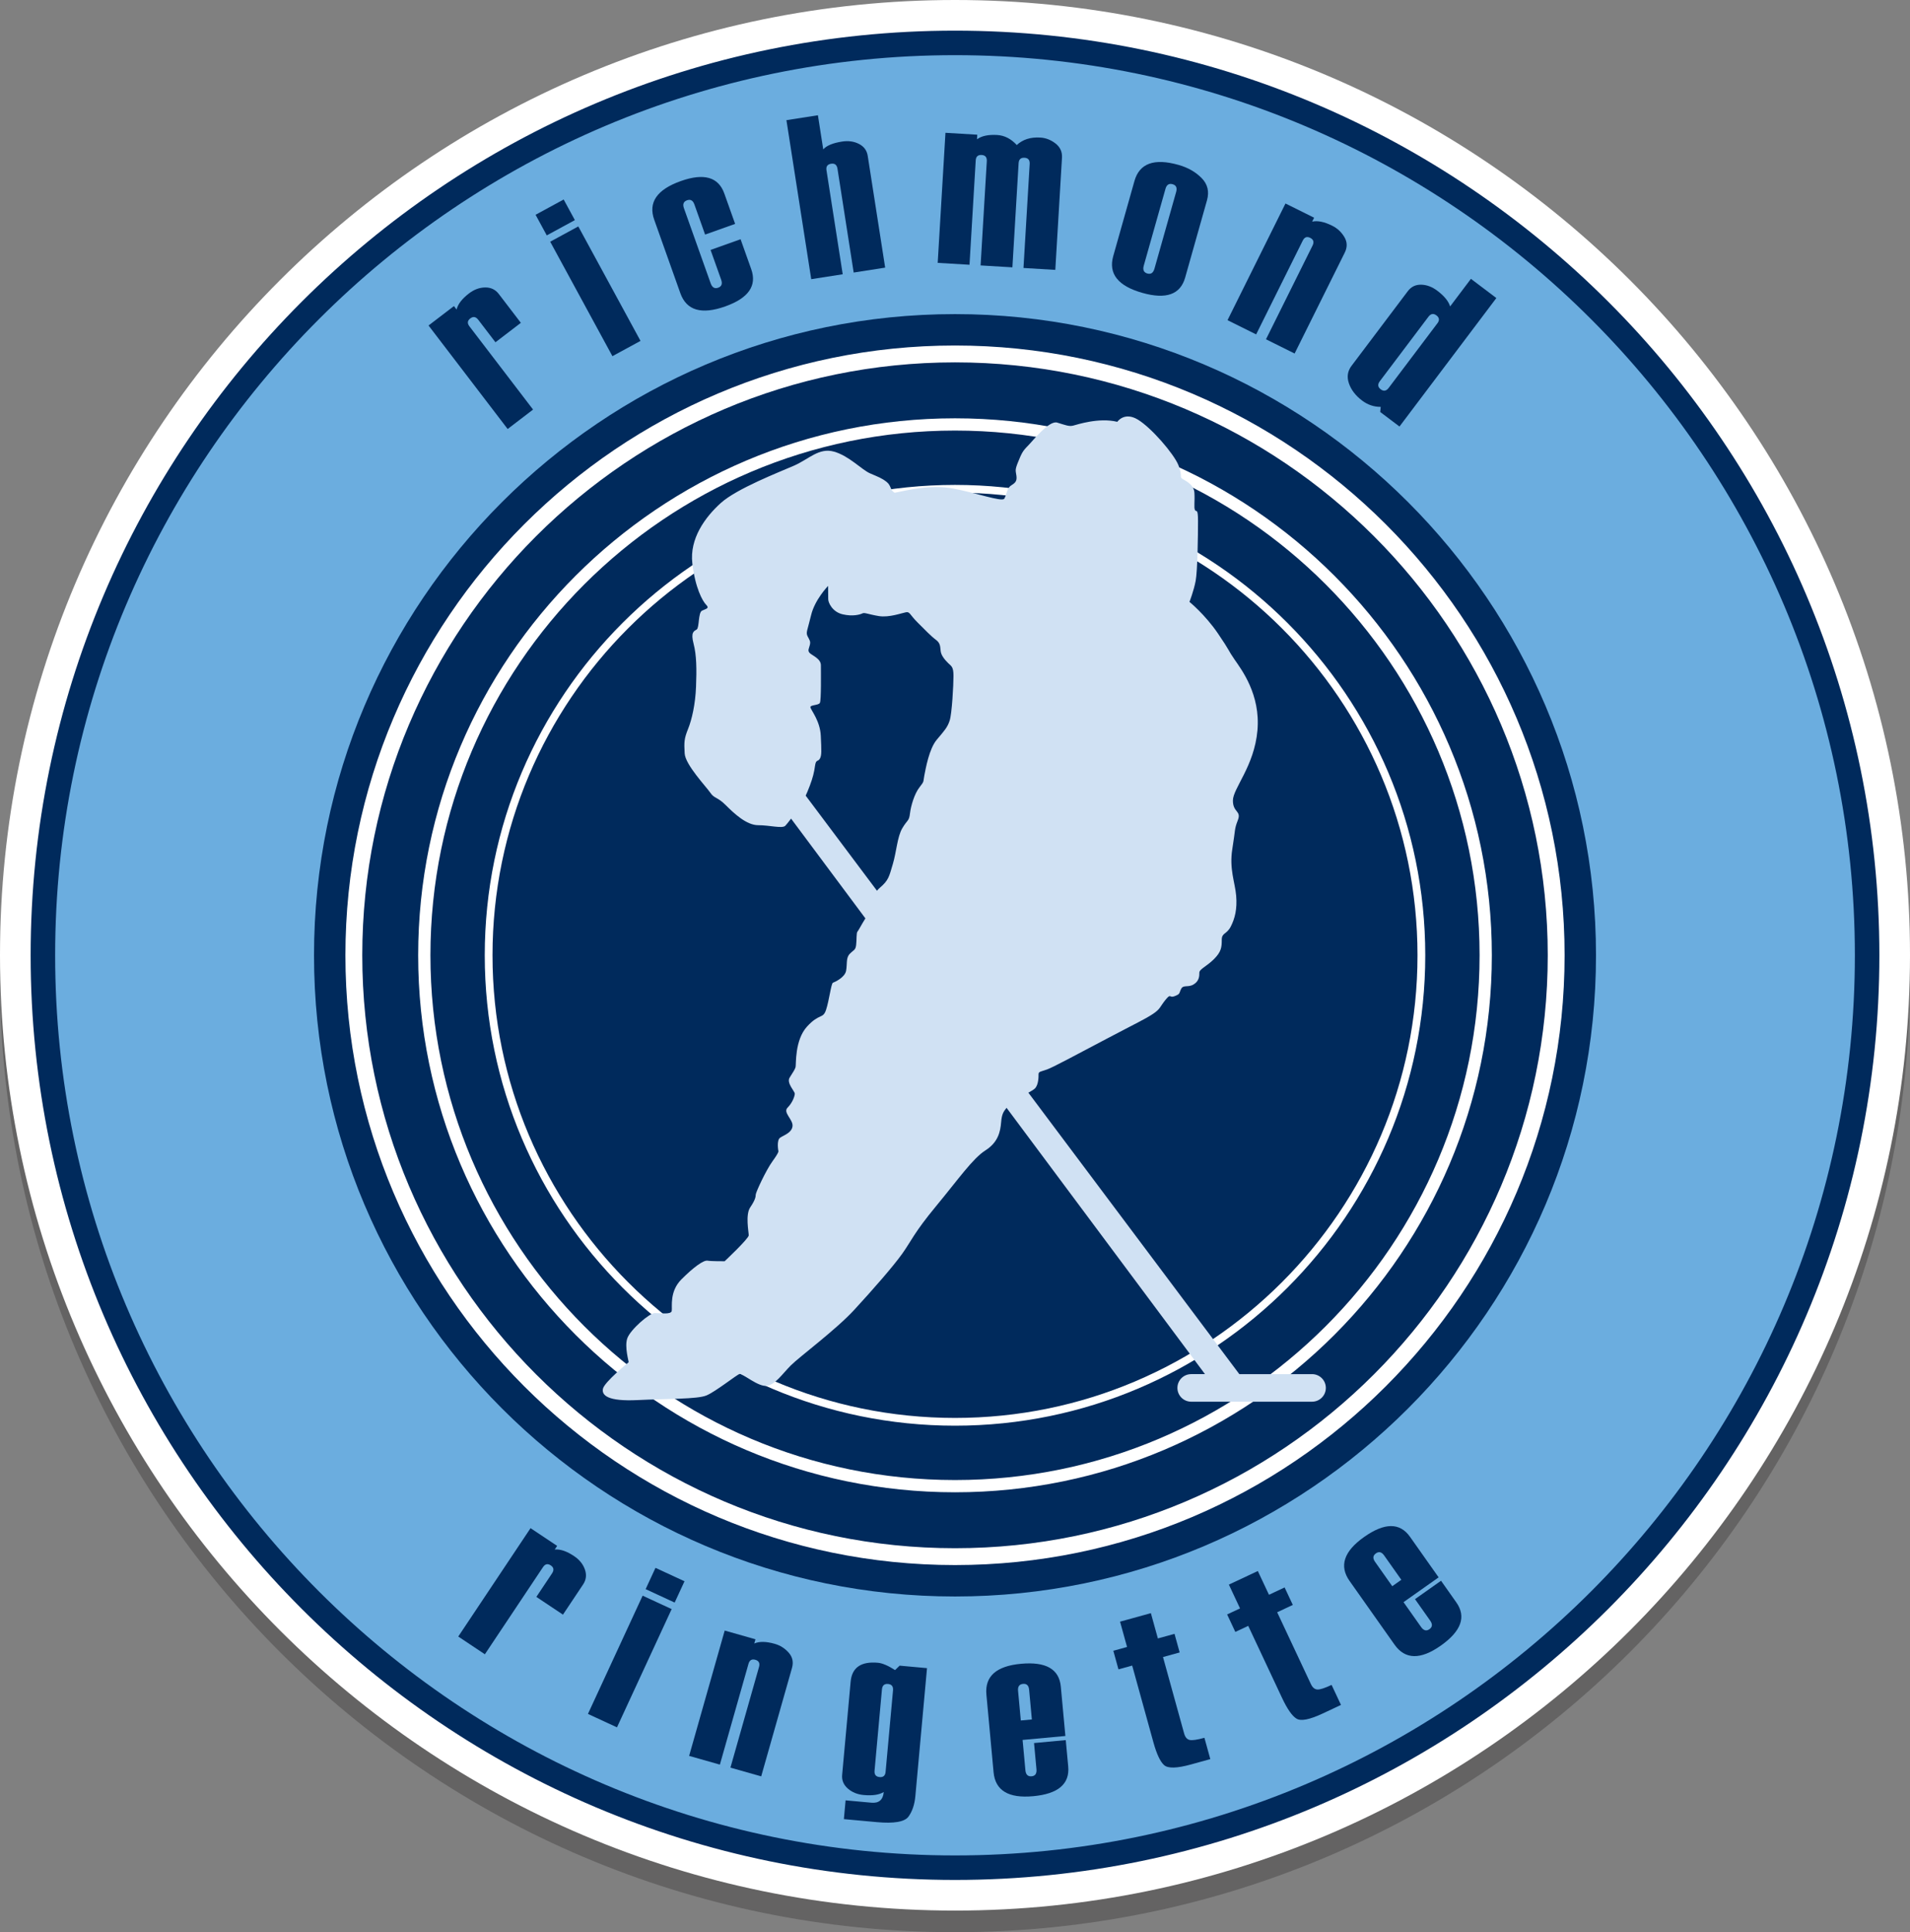 <?xml version="1.0" encoding="utf-8"?>
<!-- Generator: Adobe Illustrator 16.0.0, SVG Export Plug-In . SVG Version: 6.00 Build 0)  -->
<!DOCTYPE svg PUBLIC "-//W3C//DTD SVG 1.1//EN" "http://www.w3.org/Graphics/SVG/1.1/DTD/svg11.dtd">
<svg version="1.1" xmlns="http://www.w3.org/2000/svg" xmlns:xlink="http://www.w3.org/1999/xlink" x="0px" y="0px"
	 width="165.567px" height="167.439px" viewBox="0 0 165.567 167.439" enable-background="new 0 0 165.567 167.439"
	 xml:space="preserve">
<rect x="0" y="0" width="165.567" height="167.439" fill="#808080" stroke="none"/>
<g>
	<path opacity="0.3" fill="#231F20" d="M82.784,167.439C37.137,167.439,0,130.304,0,84.656C0,39.01,37.137,1.874,82.784,1.874
		c45.646,0,82.783,37.137,82.783,82.783C165.567,130.304,128.43,167.439,82.784,167.439z"/>
	<path fill="#FFFFFF" d="M82.784,165.565C37.137,165.565,0,128.43,0,82.783C0,37.136,37.137,0,82.784,0
		c45.646,0,82.783,37.136,82.783,82.783C165.567,128.43,128.43,165.565,82.784,165.565z"/>
</g>
<g id="_x3C_Layer_x3E__copy">
	<g>
		<path fill="#6BADDF" d="M82.784,161.849c-43.597,0-79.066-35.469-79.066-79.065S39.187,3.718,82.784,3.718
			c43.597,0,79.065,35.469,79.065,79.065S126.38,161.849,82.784,161.849z"/>
		<path fill="#002A5C" d="M82.784,162.91c-44.183,0-80.128-35.944-80.128-80.127S38.601,2.656,82.784,2.656
			s80.128,35.945,80.128,80.127S126.966,162.91,82.784,162.91z M82.784,4.78C39.772,4.78,4.78,39.772,4.78,82.783
			c0,43.011,34.993,78.003,78.004,78.003c43.011,0,78.004-34.992,78.004-78.003C160.788,39.772,125.794,4.78,82.784,4.78z"/>
	</g>
	<g>
		<path fill="#002A5C" d="M82.784,134.895c-28.734,0-52.112-23.377-52.112-52.111s23.377-52.111,52.112-52.111
			s52.111,23.377,52.111,52.111S111.518,134.895,82.784,134.895z"/>
		<path fill="#002A5C" d="M82.784,138.347c-30.638,0-55.564-24.926-55.564-55.563S52.146,27.22,82.784,27.22
			c30.638,0,55.564,24.926,55.564,55.563S113.421,138.347,82.784,138.347z M82.784,34.124c-26.831,0-48.66,21.829-48.66,48.659
			c0,26.83,21.829,48.659,48.66,48.659s48.659-21.829,48.659-48.659C131.443,55.953,109.615,34.124,82.784,34.124z"/>
	</g>
	<g>
		<path fill="#FFFFFF" d="M82.784,135.624c-29.137,0-52.842-23.704-52.842-52.841c0-29.137,23.705-52.842,52.842-52.842
			c29.137,0,52.842,23.705,52.842,52.842C135.625,111.92,111.92,135.624,82.784,135.624z M82.784,31.402
			c-28.332,0-51.381,23.049-51.381,51.381c0,28.331,23.049,51.381,51.381,51.381s51.382-23.05,51.382-51.381
			C134.166,54.452,111.116,31.402,82.784,31.402z"/>
	</g>
	<g>
		<path fill="#FFFFFF" d="M82.784,129.317c-25.66,0-46.535-20.875-46.535-46.534s20.875-46.534,46.535-46.534
			c25.659,0,46.535,20.875,46.535,46.534S108.443,129.317,82.784,129.317z M82.784,37.311c-25.074,0-45.473,20.399-45.473,45.472
			s20.399,45.473,45.473,45.473c25.073,0,45.473-20.399,45.473-45.473S107.857,37.311,82.784,37.311z"/>
	</g>
	<g>
		<path fill="#FFFFFF" d="M82.784,123.546c-22.477,0-40.764-18.286-40.764-40.763S60.307,42.02,82.784,42.02
			c22.478,0,40.764,18.287,40.764,40.763S105.261,123.546,82.784,123.546z M82.784,42.692c-22.106,0-40.091,17.985-40.091,40.091
			c0,22.106,17.985,40.091,40.091,40.091c22.106,0,40.091-17.984,40.091-40.091C122.875,60.677,104.89,42.692,82.784,42.692z"/>
	</g>
	<g>
		<path fill="#D0E1F3" d="M113.733,119.078h-6.303L89.144,94.69c0.257-0.143,0.469-0.269,0.565-0.365
			c0.321-0.322,0.317-1.015,0.317-1.244s0.22-0.22,0.736-0.405s2.42-1.21,5.084-2.615s3.396-1.736,4.079-2.186
			s0.615-0.635,1.112-1.239c0.498-0.605,0.293-0.117,0.791-0.313c0.497-0.195,0.361-0.234,0.556-0.625
			c0.195-0.39,0.596-0.097,1.083-0.39c0.488-0.293,0.498-0.723,0.498-1.024c0-0.303,0.635-0.537,1.27-1.172
			c0.634-0.634,0.673-1.034,0.673-1.668s0.42-0.449,0.78-1.151c0.361-0.703,0.566-1.522,0.469-2.674
			c-0.098-1.152-0.615-2.323-0.332-4.06s0.156-1.659,0.479-2.489c0.321-0.829-0.43-0.644-0.43-1.698c0-1.054,1.854-2.967,2.127-6.08
			c0.273-3.113-1.385-5.27-1.99-6.148s-0.332-0.634-1.444-2.264c-1.112-1.629-2.459-2.723-2.459-2.723s0.371-0.946,0.536-1.815
			c0.166-0.869,0.205-3.991,0.205-5.182c0-1.191-0.156-0.742-0.264-0.966s0-0.712-0.049-1.503s-0.961-1.098-1.112-1.249
			s0.059-0.283-0.282-1.151c-0.4-0.976-2.343-3.23-3.514-3.933s-1.776,0.195-1.776,0.195c-1.619-0.39-3.483,0.244-3.835,0.332
			s-0.663-0.049-1.376-0.264c-0.712-0.215-2.117,1.591-2.557,2.03c-0.438,0.439-0.526,0.634-0.829,1.376
			c-0.304,0.741-0.205,0.751-0.146,1.21s-0.098,0.605-0.469,0.839c-0.371,0.234-0.37,0.801-0.595,1.152
			c-0.259,0.258-2.401-0.507-4.395-0.888c-1.993-0.38-3.949,0.137-5.091,0.361c-0.419-0.215-0.283-0.615-0.712-0.947
			s-0.703-0.42-1.425-0.732c-0.722-0.312-1.815-1.513-3.123-1.883c-1.308-0.371-2.167,0.644-3.484,1.22
			c-1.317,0.576-4.948,1.981-6.333,3.23c-1.385,1.249-2.713,3.103-2.469,5.221s0.883,3.284,1.2,3.601s-0.02,0.342-0.361,0.508
			c-0.341,0.166-0.225,1.483-0.459,1.629c-0.234,0.146-0.537,0.225-0.273,1.229s0.273,2.225,0.214,3.738
			c-0.059,1.512-0.361,2.839-0.692,3.659c-0.332,0.82-0.352,1.132-0.293,2.118c0.059,0.986,1.874,2.889,2.225,3.406
			c0.351,0.518,0.605,0.342,1.337,1.074s1.805,1.737,2.81,1.737c1.005,0,2.089,0.313,2.352,0.049c0.088-0.088,0.278-0.326,0.5-0.618
			l6.443,8.645c-0.341,0.538-0.607,1.066-0.687,1.146c-0.107,0.107-0.059,0.703-0.117,1.161s-0.197,0.408-0.546,0.758
			s-0.215,0.872-0.322,1.468c-0.107,0.595-0.986,0.984-1.142,1.043s-0.322,1.514-0.595,2.343s-0.566,0.273-1.649,1.454
			s-0.937,3.299-0.995,3.513c-0.059,0.215-0.234,0.459-0.518,0.917c-0.283,0.459,0.449,1.182,0.449,1.387s-0.195,0.78-0.625,1.21
			c-0.429,0.429,0.498,1.034,0.429,1.609c-0.068,0.576-0.742,0.771-1.073,0.996c-0.332,0.224-0.151,1.166-0.151,1.166
			s0.073,0.073-0.503,0.864c-0.576,0.79-1.463,2.712-1.463,2.907s-0.049,0.469-0.478,1.104c-0.43,0.634-0.127,2.137-0.127,2.419
			c0,0.283-2.088,2.245-2.088,2.245s-1.132,0.01-1.483-0.049c-0.352-0.059-1.21,0.565-2.264,1.62
			c-1.054,1.054-0.781,2.391-0.839,2.732c-0.059,0.342-0.986,0.186-1.464,0.186c-0.479,0-2.137,1.454-2.391,2.195
			c-0.253,0.741,0.146,2.04,0.117,2.069c-0.029,0.028-2.098,1.717-2.225,2.293c-0.127,0.575,0.43,1.112,3.006,0.985
			s5.162-0.068,5.962-0.4c0.8-0.331,2.625-1.795,2.879-1.863c0.253-0.069,1.629,1.161,2.381,1.024
			c0.751-0.136,1.303-1.011,2.059-1.767s3.893-3.074,5.494-4.811c1.601-1.737,3.377-3.768,4.157-4.86
			c0.781-1.093,1.015-1.805,2.938-4.128c1.922-2.322,3.172-4.127,4.274-4.83c1.102-0.702,1.298-1.61,1.366-2.449
			c0.057-0.704,0.205-0.908,0.47-1.243l17.2,23.078h-1.195c-0.66,0-1.195,0.535-1.195,1.195s0.535,1.194,1.195,1.194h10.477
			c0.66,0,1.195-0.534,1.195-1.194S114.393,119.078,113.733,119.078z M70.309,53.31c0.322-1.356,1.474-2.537,1.474-2.537
			s0.01,0.868,0.01,1.151s0.341,1.093,1.239,1.308c0.897,0.215,1.542,0.02,1.727-0.078c0.185-0.097,0.527,0.088,1.425,0.234
			s2.01-0.273,2.352-0.332c0.342-0.059,0.317,0.2,0.986,0.869s1.19,1.21,1.601,1.513c0.41,0.303,0.371,0.605,0.419,0.996
			c0.049,0.39,0.39,0.771,0.654,1.034c0.264,0.263,0.456,0.292,0.456,1.103c0,0.811-0.134,3.259-0.329,3.865
			c-0.195,0.605-0.458,0.878-1.122,1.668c-0.664,0.791-0.957,2.499-1.074,3.084s0.02,0.478-0.419,1.034
			c-0.439,0.556-0.751,1.61-0.83,2.284c-0.078,0.673-0.224,0.517-0.664,1.269c-0.439,0.751-0.498,2.02-0.82,3.103
			c-0.322,1.083-0.361,1.405-1.132,2.059c-0.098,0.083-0.176,0.167-0.24,0.254l-6.182-8.244c0.099-0.218,0.181-0.392,0.362-0.871
			c0.253-0.673,0.371-1.142,0.449-1.717c0.079-0.576,0.254-0.332,0.419-0.615c0.166-0.283,0.137-0.712,0.079-1.991
			c-0.059-1.278-0.849-2.215-0.898-2.45c-0.049-0.234,0.693-0.166,0.819-0.39c0.127-0.225,0.088-2.703,0.088-3.269
			s-0.751-0.839-0.966-1.054c-0.215-0.214-0.059-0.4,0.01-0.703c0.068-0.302,0-0.38-0.186-0.731
			C69.831,54.803,69.987,54.666,70.309,53.31z"/>
	</g>
	<g>
		<path fill="#002A5C" d="M48.799,139.921l-2.306-1.538l1.36-2.038c0.19-0.286,0.154-0.518-0.11-0.693
			c-0.264-0.177-0.488-0.127-0.671,0.147l-5.042,7.557l-2.306-1.539l6.267-9.392l2.305,1.538l-0.21,0.315
			c0.477-0.048,1.036,0.142,1.678,0.57c0.458,0.305,0.771,0.69,0.936,1.155s0.115,0.897-0.151,1.296L48.799,139.921z"/>
	</g>
	<g>
		<path fill="#002A5C" d="M53.482,149.687l-2.516-1.164l4.74-10.247l2.516,1.163L53.482,149.687z M58.483,138.874l-2.516-1.164
			l0.853-1.845l2.516,1.163L58.483,138.874z"/>
	</g>
	<g>
		<path fill="#002A5C" d="M65.984,153.935l-2.667-0.757l2.477-8.72c0.094-0.33-0.012-0.539-0.317-0.625
			c-0.306-0.087-0.504,0.028-0.594,0.347l-2.481,8.737l-2.666-0.757l3.084-10.861l2.667,0.757l-0.104,0.365
			c0.439-0.192,1.029-0.183,1.771,0.027c0.48,0.137,0.886,0.394,1.217,0.771s0.425,0.818,0.281,1.323L65.984,153.935z"/>
	</g>
	<g>
		<path fill="#002A5C" d="M73.151,157.64l0.148-1.627l2.237,0.204c0.652,0.06,1.009-0.25,1.071-0.928
			c-0.387,0.244-0.968,0.332-1.743,0.261c-0.542-0.049-0.999-0.235-1.37-0.559c-0.371-0.324-0.535-0.718-0.493-1.183l0.736-8.077
			c0.112-1.227,0.9-1.774,2.366-1.641c0.387,0.035,0.882,0.247,1.485,0.634l0.396-0.384l2.373,0.216l-1.01,11.089
			c-0.066,0.729-0.265,1.322-0.596,1.777c-0.331,0.454-1.246,0.614-2.744,0.478L73.151,157.64z M76.767,153.546l0.643-7.061
			c0.031-0.342-0.111-0.527-0.428-0.557c-0.323-0.029-0.5,0.127-0.531,0.469l-0.641,7.041c-0.031,0.343,0.115,0.528,0.438,0.558
			C76.563,154.025,76.737,153.875,76.767,153.546z"/>
	</g>
	<g>
		<path fill="#002A5C" d="M92.352,150.435l-3.709,0.343l0.243,2.624c0.035,0.381,0.214,0.557,0.537,0.526
			c0.316-0.028,0.457-0.233,0.422-0.615l-0.21-2.266l2.75-0.255l0.212,2.286c0.14,1.517-0.871,2.376-3.034,2.575
			c-2.144,0.198-3.288-0.493-3.435-2.074l-0.622-6.73c-0.146-1.582,0.853-2.472,2.995-2.67c2.163-0.2,3.314,0.459,3.455,1.976
			L92.352,150.435z M89.446,149.004l-0.237-2.576c-0.034-0.368-0.21-0.537-0.525-0.508c-0.323,0.029-0.468,0.229-0.434,0.597
			l0.238,2.575L89.446,149.004z"/>
	</g>
	<g>
		<path fill="#002A5C" d="M104.915,152.439l-1.688,0.467c-1.206,0.333-1.978,0.352-2.315,0.055s-0.649-0.961-0.934-1.992
			l-1.835-6.636l-1.19,0.329l-0.445-1.612l1.19-0.329l-0.607-2.193l2.672-0.738l0.606,2.192l1.443-0.398l0.446,1.612l-1.444,0.399
			l1.83,6.617c0.088,0.318,0.242,0.507,0.463,0.563c0.222,0.057,0.653-0.005,1.297-0.183L104.915,152.439z"/>
	</g>
	<g>
		<path fill="#002A5C" d="M116.242,147.744l-1.585,0.744c-1.133,0.531-1.891,0.68-2.273,0.443c-0.383-0.235-0.801-0.837-1.256-1.806
			l-2.926-6.232l-1.118,0.525l-0.711-1.515l1.118-0.524l-0.967-2.061l2.509-1.178l0.967,2.06l1.355-0.636l0.711,1.514l-1.355,0.637
			l2.918,6.215c0.141,0.3,0.324,0.459,0.552,0.477c0.227,0.02,0.643-0.113,1.247-0.397L116.242,147.744z"/>
	</g>
	<g>
		<path fill="#002A5C" d="M124.707,136.69l-3.043,2.148l1.521,2.152c0.221,0.313,0.464,0.376,0.729,0.188
			c0.259-0.184,0.278-0.431,0.058-0.743l-1.313-1.859l2.256-1.594l1.324,1.876c0.879,1.244,0.432,2.492-1.343,3.745
			c-1.759,1.242-3.096,1.215-4.012-0.083l-3.899-5.521c-0.916-1.298-0.496-2.566,1.263-3.809c1.774-1.253,3.101-1.258,3.979-0.013
			L124.707,136.69z M121.474,136.901l-1.493-2.112c-0.213-0.303-0.449-0.361-0.709-0.179c-0.265,0.188-0.29,0.432-0.077,0.733
			l1.492,2.113L121.474,136.901z"/>
	</g>
	<g>
		<path fill="#002A5C" d="M45.15,27.976l-2.202,1.684l-1.489-1.947c-0.209-0.273-0.439-0.313-0.692-0.12
			c-0.252,0.193-0.278,0.421-0.077,0.684l5.518,7.215l-2.202,1.684l-6.858-8.969l2.202-1.684l0.23,0.301
			c0.109-0.467,0.469-0.934,1.082-1.403c0.438-0.335,0.903-0.505,1.397-0.511c0.493-0.005,0.886,0.182,1.177,0.563L45.15,27.976z"/>
	</g>
	<g>
		<path fill="#002A5C" d="M49.832,19.074l-2.435,1.324l-0.971-1.786l2.435-1.324L49.832,19.074z M55.522,29.541l-2.435,1.324
			l-5.393-9.919l2.435-1.324L55.522,29.541z"/>
	</g>
	<g>
		<path fill="#002A5C" d="M63.724,19.402l-2.602,0.926l-0.929-2.611c-0.124-0.348-0.336-0.469-0.635-0.362
			c-0.306,0.109-0.396,0.337-0.272,0.686l2.319,6.514c0.128,0.36,0.345,0.486,0.65,0.377c0.299-0.106,0.385-0.34,0.257-0.7
			l-0.917-2.574l2.602-0.926l0.923,2.593c0.511,1.436-0.238,2.511-2.248,3.226c-2.064,0.735-3.363,0.354-3.896-1.142L56.71,19.04
			c-0.533-1.497,0.233-2.612,2.298-3.347c2.009-0.715,3.27-0.355,3.78,1.08L63.724,19.402z"/>
	</g>
	<g>
		<path fill="#002A5C" d="M76.73,23.192l-2.729,0.426l-1.404-8.994c-0.053-0.339-0.236-0.484-0.55-0.436
			c-0.32,0.05-0.455,0.238-0.404,0.565l1.407,9.013l-2.729,0.426l-2.15-13.779L70.9,9.987l0.462,2.959
			c0.284-0.327,0.829-0.553,1.636-0.679c0.538-0.084,1.024-0.016,1.459,0.205c0.435,0.221,0.688,0.565,0.761,1.033L76.73,23.192z"/>
	</g>
	<g>
		<path fill="#002A5C" d="M91.478,23.387l-2.758-0.165l0.537-9.008c0.021-0.343-0.127-0.524-0.444-0.543
			c-0.324-0.019-0.495,0.136-0.515,0.467l-0.539,9.028l-2.757-0.165l0.538-9.028c0.021-0.343-0.128-0.524-0.444-0.543
			c-0.324-0.019-0.496,0.136-0.516,0.466l-0.539,9.047l-2.757-0.164l0.672-11.271l2.757,0.165l-0.023,0.398
			c0.4-0.294,0.982-0.419,1.746-0.373c0.641,0.038,1.208,0.329,1.702,0.871c0.516-0.482,1.194-0.699,2.036-0.648
			c0.479,0.028,0.919,0.199,1.323,0.513c0.403,0.313,0.59,0.725,0.56,1.236L91.478,23.387z"/>
	</g>
	<g>
		<path fill="#002A5C" d="M96.501,22.19l1.838-6.504c0.432-1.529,1.705-1.994,3.82-1.396c0.817,0.231,1.486,0.612,2.006,1.143
			c0.521,0.531,0.674,1.174,0.461,1.929l-1.891,6.691c-0.414,1.466-1.65,1.908-3.71,1.327C96.911,24.782,96.069,23.719,96.501,22.19
			z M100.074,23.28l1.881-6.654c0.1-0.356-0.003-0.577-0.309-0.663c-0.313-0.088-0.518,0.045-0.618,0.401l-1.881,6.654
			c-0.104,0.368,0,0.596,0.313,0.685C99.765,23.789,99.97,23.648,100.074,23.28z"/>
	</g>
	<g>
		<path fill="#002A5C" d="M112.223,30.635l-2.482-1.233l4.034-8.117c0.152-0.308,0.087-0.532-0.197-0.673
			c-0.285-0.142-0.5-0.064-0.647,0.232l-4.043,8.134l-2.481-1.233l5.024-10.111l2.482,1.233l-0.169,0.34
			c0.466-0.108,1.045,0.009,1.736,0.353c0.446,0.222,0.798,0.548,1.055,0.98c0.256,0.431,0.268,0.882,0.033,1.353L112.223,30.635z"
			/>
	</g>
	<g>
		<path fill="#002A5C" d="M121.313,36.961l-1.669-1.259l0.042-0.443c-0.593,0-1.13-0.182-1.611-0.545
			c-0.564-0.425-0.944-0.919-1.142-1.482c-0.197-0.563-0.123-1.072,0.221-1.527l4.883-6.476c0.289-0.383,0.675-0.569,1.158-0.558
			c0.482,0.011,0.947,0.185,1.392,0.52c0.611,0.46,0.982,0.916,1.115,1.365l1.804-2.392l2.205,1.663L121.313,36.961z
			 M120.378,33.613l4.223-5.598c0.199-0.264,0.171-0.492-0.082-0.683c-0.259-0.195-0.492-0.155-0.698,0.119l-4.211,5.583
			c-0.207,0.274-0.181,0.509,0.078,0.704C119.942,33.929,120.172,33.888,120.378,33.613z"/>
	</g>
</g>
</svg>
